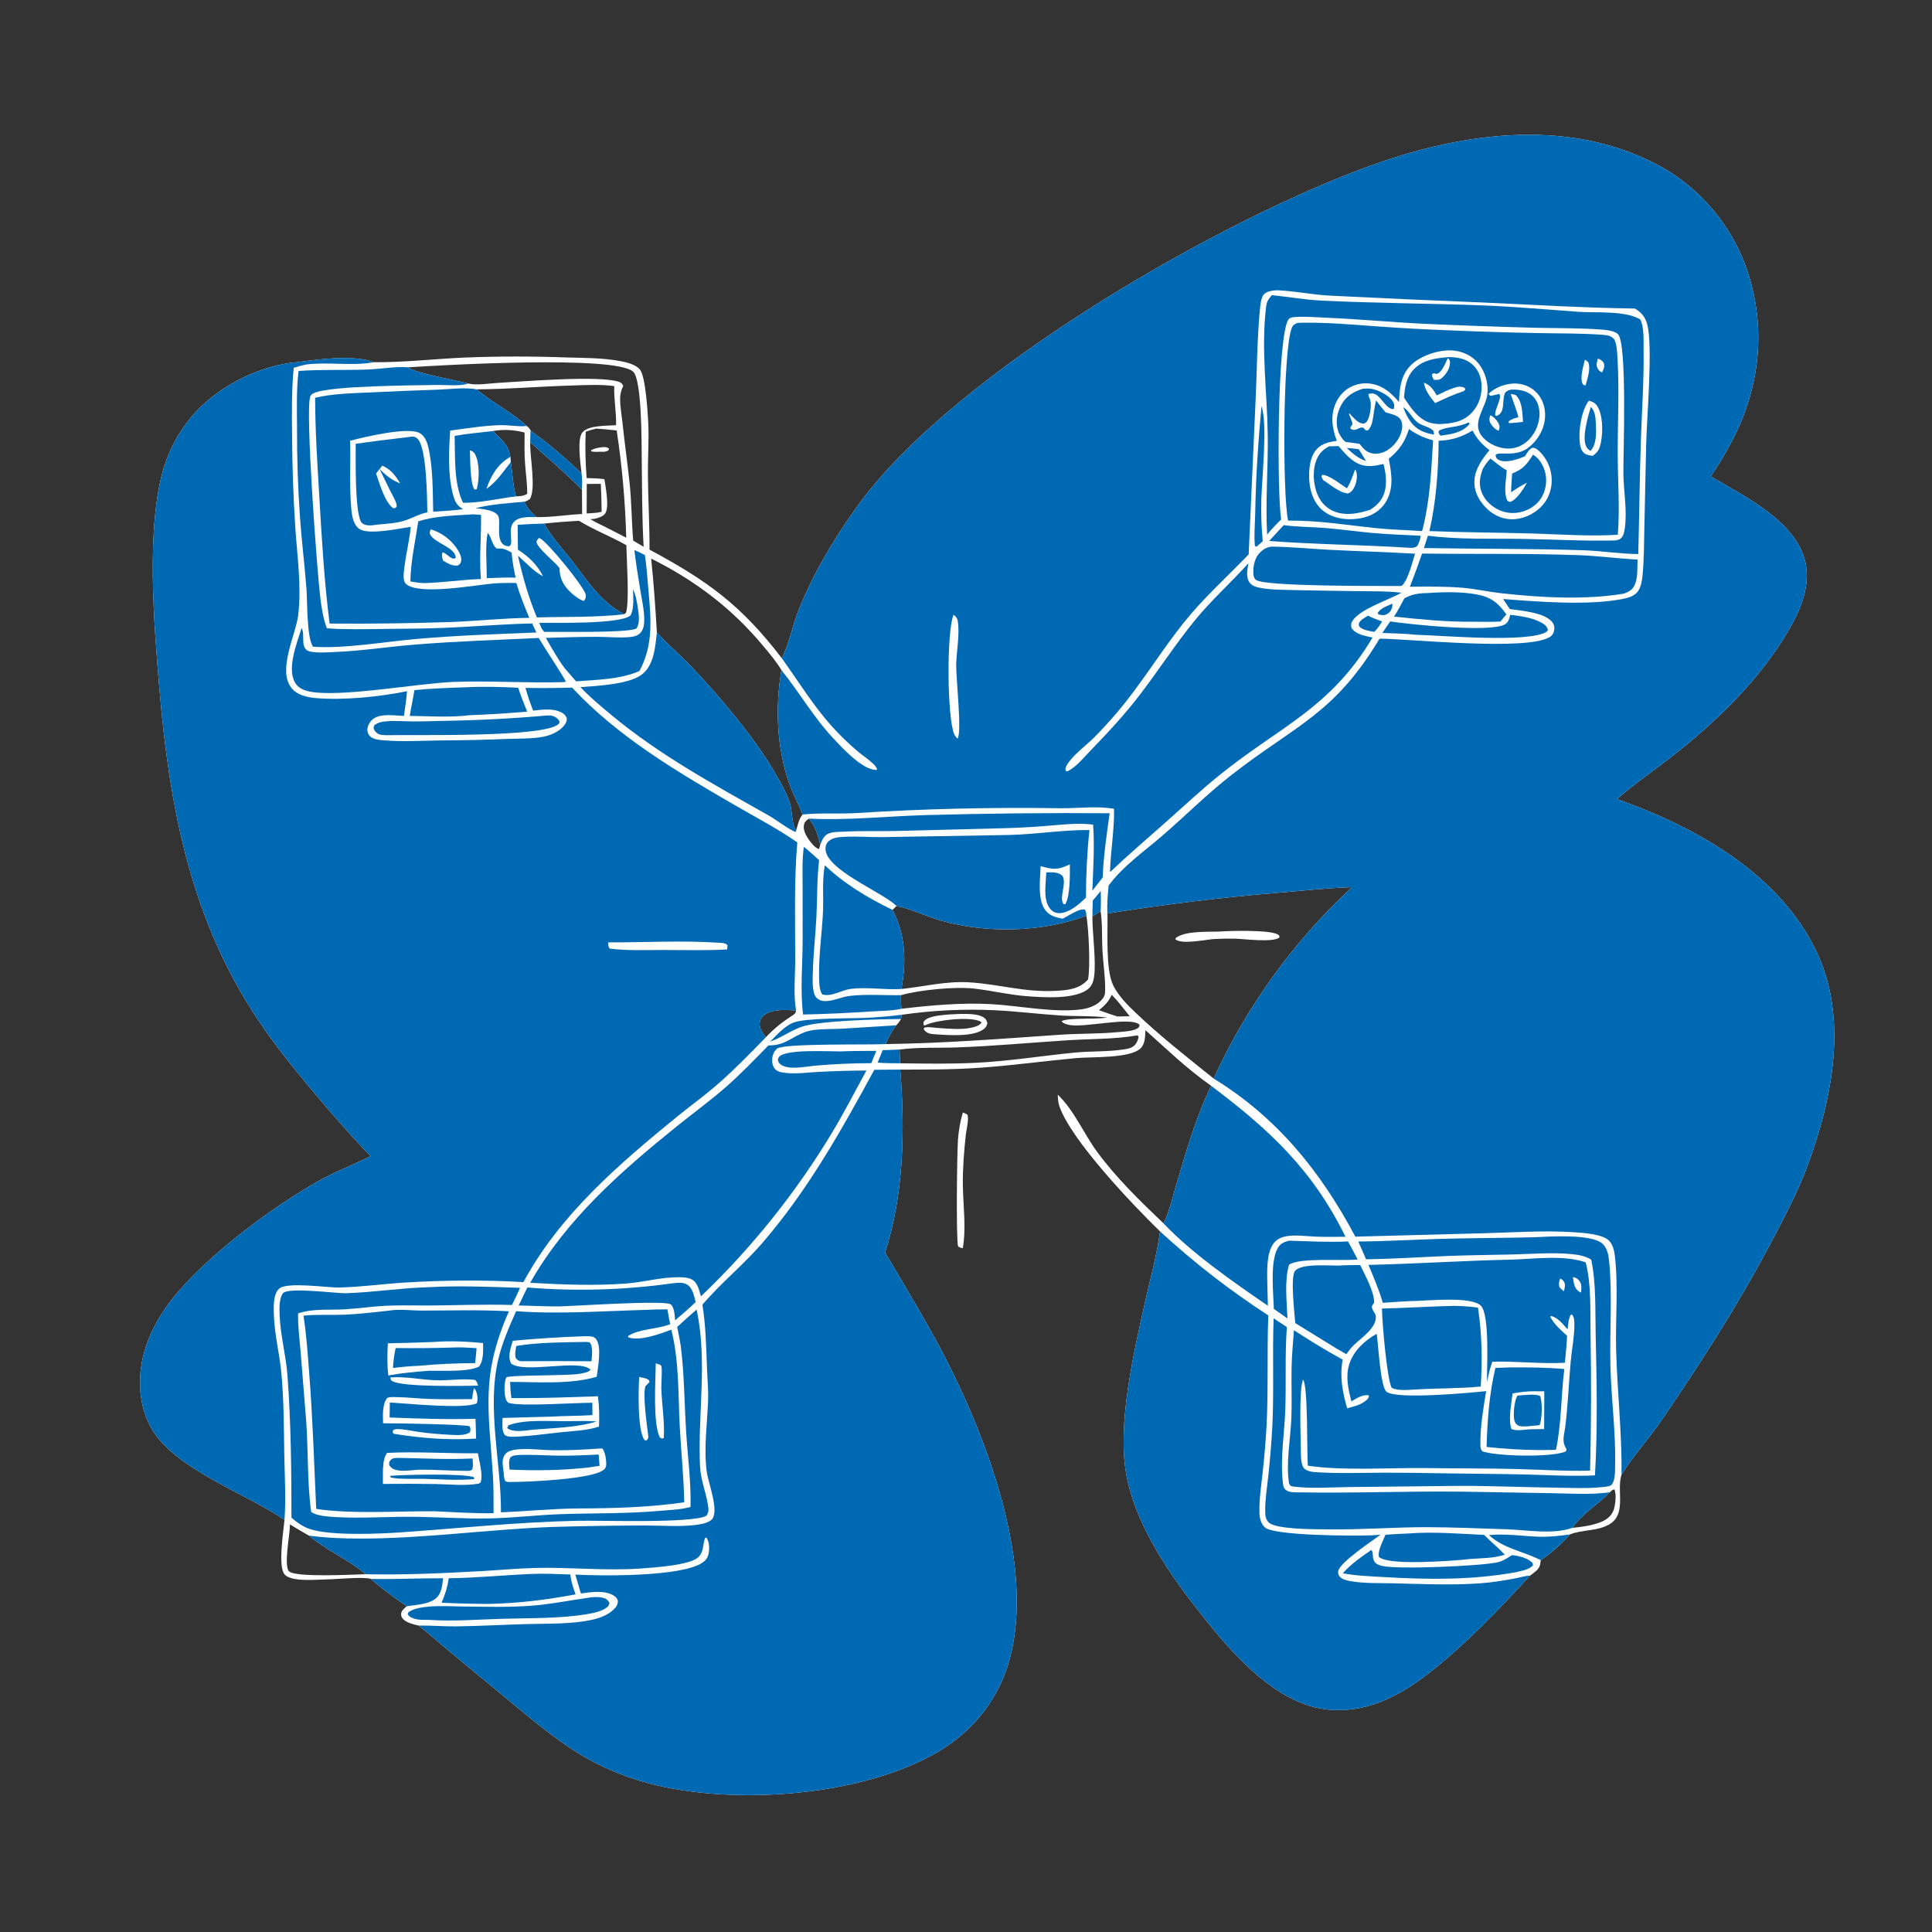 <?xml version="1.0" encoding="utf-8" ?>
<svg xmlns="http://www.w3.org/2000/svg" xmlns:xlink="http://www.w3.org/1999/xlink" width="1024" height="1024">
	<rect width="100%" height="100%" fill="#333333" stroke="none"/>
	<path fill="white" d="M414.359 348.833L414.678 348.19C418.455 340.479 420.003 331.684 423.17 323.681C431.074 303.709 442.268 285.089 454.841 267.729C506.013 197.07 648.016 115.337 729.84 86.595C775.894 70.418 828.823 63.294 874.204 85.192Q875.32 85.721 876.423 86.277Q877.526 86.834 878.615 87.417Q879.704 88.001 880.778 88.611Q881.852 89.221 882.911 89.858Q883.97 90.494 885.012 91.157Q886.055 91.819 887.081 92.507Q888.107 93.195 889.116 93.909Q890.125 94.622 891.115 95.359Q892.106 96.097 893.078 96.859Q894.05 97.622 895.004 98.407Q895.957 99.193 896.89 100.003Q897.824 100.812 898.737 101.644Q899.65 102.476 900.542 103.33Q901.434 104.184 902.305 105.061Q903.176 105.937 904.026 106.834Q904.875 107.731 905.701 108.649Q906.528 109.567 907.331 110.505Q908.135 111.444 908.915 112.401Q909.696 113.359 910.452 114.336Q911.208 115.312 911.941 116.308Q912.673 117.303 913.38 118.316Q914.087 119.328 914.769 120.358Q915.451 121.388 916.108 122.435Q916.764 123.482 917.394 124.544Q918.024 125.606 918.628 126.684Q919.232 127.762 919.809 128.854Q920.386 129.946 920.936 131.053Q921.486 132.159 922.009 133.278Q922.531 134.398 923.026 135.53Q923.52 136.662 923.987 137.806Q924.453 138.949 924.891 140.104Q925.33 141.259 925.739 142.425C935.934 171.878 933.307 202.588 919.653 230.466Q913.941 241.925 906.748 252.517C924.239 262.856 951.368 275.882 956.715 297.26C960.365 311.85 952.752 326.683 945.214 338.667C930.214 362.515 908.99 382.983 886.948 400.297C877.074 408.054 866.46 415.293 856.993 423.51C898.682 438.271 943.089 462.88 962.869 504.548C979.427 539.429 971.355 581.215 958.696 616.051C953.256 631.02 945.719 645.35 938.259 659.388C920.891 692.075 901.352 722.523 880.475 753.026C873.824 762.743 865.581 771.651 859.446 781.599C859.393 781.777 859.337 781.954 859.286 782.132C856.842 790.704 862.275 802.817 852.638 808.126C846.302 811.617 838.601 810.691 832.108 813.277C827.388 818.56 822.463 822.931 816.622 826.933C816.352 829.775 816.013 831.117 813.779 832.972C812.874 833.723 811.923 834.421 810.971 835.111C794.301 853.213 776.58 871.843 757.145 886.941C741 899.484 723.073 908.646 702.142 905.901C673.371 902.126 648.875 871.504 632.085 849.739C616.943 830.111 601.25 805.757 596.884 781.066C592.169 754.399 600.928 716.955 606.869 690.257C609.642 677.796 613.199 665.33 614.831 652.659C600.521 638.723 567.474 604.173 561.413 586.078C560.787 584.209 560.73 582.143 560.615 580.188C569.343 588.468 574.441 600.943 581.587 610.626C591.911 624.615 604.182 636.464 616.705 648.426C620.109 641.456 621.756 633.454 623.984 626.046C629.066 609.155 634.143 591.367 641.968 575.531C628.185 565.737 619.451 556.984 607.098 546.014C606.89 549.277 607.077 553.049 604.62 555.551C599.138 561.133 578.51 560.044 570.195 560.826C553.346 562.411 536.585 564.706 519.697 565.905C505.573 566.908 491.319 566.917 477.165 566.908C479.697 598.885 479.122 633.125 469.093 663.866C480.943 683.949 493.156 703.812 503.588 724.695C524.811 767.181 547.641 830.105 535.522 877.918C530.024 899.608 516.422 917.11 497.22 928.456C457.234 952.084 389.325 957.096 344.62 945.384Q340.391 944.296 336.237 942.947Q332.083 941.599 328.021 939.995Q323.959 938.392 320.004 936.54Q316.049 934.688 312.216 932.595C298.194 924.824 285.838 914.593 273.519 904.431L239.538 876.356C233.63 871.453 227.865 866.266 221.792 861.576C219.173 860.953 215.701 860.206 213.735 858.218C212.879 857.352 212.449 856.332 212.631 855.097C212.866 853.511 214.436 852.351 215.566 851.362C208.972 846.725 202.635 842.27 196.609 836.858C192.963 835.584 178.046 837.063 173.151 837.112C168.057 837.162 154.293 838.654 150.775 834.411C147.293 830.212 150.229 811.638 150.788 805.551C130.172 791.335 91.414 778.297 79.683 756.017C72.899 743.134 72.815 727.813 77.187 714.167C80.16 704.887 85.055 696.439 91.041 688.784C108.678 666.228 143.842 640.007 168.748 625.999C177.673 620.979 187.304 617.436 196.409 612.767C185.638 601.621 175.405 589.814 165.447 577.939C153.993 564.278 142.89 550.34 133.324 535.268C100.291 483.226 89.582 425.411 84.483 364.912C81.715 332.063 77.083 278.382 87.177 246.779Q88.348 243.189 89.858 239.728Q91.368 236.267 93.202 232.966Q95.037 229.665 97.179 226.555Q99.321 223.445 101.751 220.555C114.972 205.052 137.43 193.553 157.764 191.899C169.515 190.381 187.07 187.879 198.259 191.97C214.374 192.11 230.522 190.171 246.618 189.5Q273.318 188.463 300.019 189.455C309.561 189.726 319.718 189.634 329.091 191.443C332.342 192.07 336.911 193.213 339.146 195.831C342.147 199.347 343.273 218.344 343.555 223.442C344.071 232.795 343.323 242.43 343.404 251.83C343.517 264.894 344.326 278.404 344.252 291.319C375.167 307.912 392.755 320.691 414.359 348.833ZM643.255 571.652Q646.525 564.487 650.145 557.492Q653.766 550.497 657.727 543.689Q661.689 536.882 665.982 530.278Q670.276 523.675 674.89 517.292Q679.505 510.909 684.429 504.762Q689.354 498.615 694.576 492.719Q699.798 486.823 705.306 481.192Q710.813 475.562 716.592 470.21C703.651 470.647 690.611 472.052 677.711 473.155Q632.131 476.9 586.98 484.181C587.205 494.095 585.94 513.706 589.955 522.105C592.607 527.653 597.317 532.373 601.704 536.57C614.812 549.107 629.146 560.294 643.255 571.652ZM421.997 440.195C422.833 437.213 423.365 434.149 425.393 431.723C423.233 426.126 420.268 420.883 418.276 415.188C411.639 396.21 410.846 374.86 414.157 355.141C411.396 350.467 407.599 346.07 404.116 341.901C387.659 322.203 368.076 307.479 345.135 296.06C346.474 309.023 347.41 322.205 348.153 335.218C353.772 341.465 360.247 346.875 366.065 352.934C379.812 367.251 398.81 389.621 408.988 406.691C412.517 412.612 416.383 418.885 418.595 425.436C420.024 429.668 419.495 436.885 421.997 440.195ZM193.842 834.363C184.513 826.478 173.046 821.761 163.684 813.885C160.314 811.956 156.959 810.022 153.671 807.956C153.673 808.094 153.676 808.232 153.676 808.371C153.674 813.143 150.427 829.329 153.023 832.652C155.915 836.354 188.199 834.446 193.842 834.363ZM421.977 535.565C416.582 535.245 409.165 534.582 404.745 538.243C403.448 539.318 402.77 540.598 402.642 542.299C402.429 545.141 404.26 547.692 405.903 549.793C410.259 545.101 414.744 541.647 420.08 538.158C421.356 537.323 421.663 537.059 421.977 535.565ZM310.444 228.787C310.044 237.015 310.323 245.17 310.922 253.38C314.069 253.486 317.231 253.499 320.348 253.971C320.893 257.859 323.291 269.423 320.522 272.49C319.181 273.975 315.757 275.094 313.8 275.103C313.628 275.104 313.457 275.075 313.285 275.061L313.1 275.289C315.763 276.852 318.458 278.2 321.257 279.5L331.917 285.003Q331.158 256.416 326.851 228.145C323.238 227.751 319.638 227.385 316.01 227.162C314.123 227.642 312.284 228.148 310.444 228.787ZM853.279 790.936C846.76 797.519 838.799 802.128 833.367 809.795C838.283 809.346 843.936 808.554 848.546 806.7C851.446 805.535 853.925 803.669 855.12 800.697C856.165 798.097 856.857 792.05 855.684 789.48C854.45 789.503 854.155 790.133 853.279 790.936ZM270.496 242.164L270.717 244.95C271.714 250.741 271.828 257.553 273.477 263.084C275.596 263.066 277.6 262.867 279.421 261.737C279.48 256.298 278.639 250.866 278.276 245.443C277.915 240.057 278.013 234.641 278.046 229.247C272.476 227.816 266.936 227.458 261.251 228.452C265.82 233.39 269.311 234.959 270.496 242.164ZM308.535 272.445L308.457 259.571C299.748 250.657 290.247 242.723 281.029 234.363C280.688 241.666 284.342 259.157 280.767 264.598C279.845 265.175 279.075 265.601 278.03 265.914C279.366 269.409 281.603 271.571 284.265 274.056C292.295 274.268 300.491 272.778 308.535 272.445ZM318.437 256.448L311.001 256.497L310.947 272.14C313.605 271.974 316.29 271.926 318.883 271.281Q318.815 263.86 318.437 256.448ZM434.784 447.659C433.421 442.54 432.243 438.013 428.7 433.883C427.494 434.737 426.469 435.579 426.131 437.105C425.539 439.774 427.074 442.671 428.546 444.807C429.842 446.689 431.866 449.337 434.087 450.062C434.332 449.263 434.582 448.471 434.784 447.659ZM592.193 538.749C594.382 538.711 596.578 538.71 598.765 538.628C595.675 534.824 592.688 530.737 589.253 527.246C587.596 530.869 585.522 532.971 582.495 535.424C585.715 536.569 588.925 537.746 592.193 538.749ZM473.059 482.259C480.063 495.651 480.417 509.552 477.766 524.189C489.484 522.934 501.304 519.977 513.159 520.625C529.485 521.517 542.863 526.128 560.151 525.137C566.475 524.775 572.228 524.108 576.685 519.149C577.993 512.258 577.02 492.504 575.828 485.37C552.072 494.154 523.194 494.835 498.849 487.973C491.117 485.793 483.787 482.068 475.935 480.345L475.179 480.183L473.059 482.259ZM474.98 543.432C472.728 546.638 470.873 549.745 469.394 553.386C500.238 552.98 531.048 550.552 561.799 548.433C571.932 547.734 582.163 548.032 592.272 547.066C595.121 546.794 600.429 546.637 602.843 545.072C603.805 544.448 603.802 544.231 604.003 543.187C599.447 538.385 573.648 545.313 565.916 543.053C564.679 542.692 563.292 542.332 562.676 541.177C567.037 539.242 580.493 540.47 586.776 539.314C578.409 538.261 569.939 538.757 561.531 538.194C550.232 537.438 538.96 536.038 527.65 535.469C511.355 534.648 494.143 535.497 477.978 537.845L477.567 540.105C476.793 541.269 476.091 542.56 474.98 543.432ZM281.225 228.192C284.065 230.517 287.147 232.51 290.006 234.816C296.257 239.86 302.413 245.376 308.251 250.897C307.737 246.341 305.763 232.915 308.595 229.277C311.71 225.273 321.675 225.763 326.531 225.345C326.749 218.428 325.26 211.627 325.584 204.638C318.011 203.628 310.222 204.119 302.602 204.344C285.915 204.838 269.269 206.266 252.569 206.356C260.944 213.4 271.123 218.376 279.215 225.789C280.173 226.612 280.723 226.985 281.225 228.192ZM476.787 556.262Q476.884 559.914 477.065 563.562C490.432 563.77 503.888 563.946 517.243 563.302C534.759 562.457 552.14 559.612 569.578 557.898C578.061 557.064 586.767 557.523 595.18 556.27C597.351 555.947 599.588 555.676 601.249 554.119C602.398 553.041 603.504 550.767 603.434 549.202L602.724 548.779C590.788 550.87 578.367 550.564 566.291 551.339C546.73 552.593 527.322 554.403 507.715 555.138C497.463 555.523 486.959 554.947 476.787 556.262ZM578.995 485.746C578.958 494.975 581.123 509.785 579.844 517.999C579.505 520.175 578.798 522.293 577.142 523.822C570.444 530.007 552.233 528.623 543.807 527.962C534.649 527.245 525.648 525.046 516.524 523.996C506.269 522.816 487.566 524.634 477.555 527.456C477.516 529.898 477.423 532.245 477.882 534.657C493.266 532.824 509.891 531.336 525.346 532.207C540.119 533.04 559.356 536.993 573.596 534.902C577.668 534.303 582.139 532.528 584.605 529.07C585.528 527.775 585.713 526.761 585.75 525.203C585.921 518.187 584.708 510.839 584.321 503.803C583.941 496.9 584.384 489.863 583.365 483.02C581.723 483.659 580.499 484.868 578.995 485.746ZM288.418 277.502C292.307 284.409 297.639 290.287 302.555 296.462C311.192 307.312 317.991 318.93 330.876 325.548L331.819 324.707C333.674 318.414 332.1 296.715 331.998 288.986C323.803 284.323 314.989 281.004 306.904 276.044Q297.641 276.523 288.418 277.502ZM335.603 286.534C337.429 287.653 339.295 288.716 341.141 289.802C340.238 274.137 340.339 258.542 340.135 242.863C340.033 235.038 340.268 200.982 335.511 196.918C325.36 188.248 234.358 193.516 216.363 194.681C219.869 197.827 241.865 201.513 248.089 203.258C252.487 204.389 259.49 203.174 264.101 202.926C276.747 202.246 317.501 198.836 327.946 202.341C329.283 202.789 329.675 203.272 330.337 204.467C329.269 206.743 328.653 208.929 328.67 211.468C328.698 215.628 329.486 219.979 329.932 224.125C331.048 234.491 332.462 244.82 333.615 255.181C334.773 265.582 334.719 276.103 335.603 286.534Z"/>
	<path fill="white" d="M646.903 493.718C647.06 493.7 647.216 493.676 647.373 493.666C652.488 493.355 674.801 492.701 677.799 495.662C678.276 496.133 678.076 496.202 678.046 496.98C674.289 499.64 659.541 497.647 654.375 497.503Q648.993 497.404 643.619 497.699C639.108 497.979 626.508 500.726 622.994 497.904L623.21 497.126C628.329 493.171 640.642 494.02 646.903 493.718Z"/>
	<path fill="#0069B4" d="M414.359 348.833L414.678 348.19C418.455 340.479 420.003 331.684 423.17 323.681C431.074 303.709 442.268 285.089 454.841 267.729C506.013 197.07 648.016 115.337 729.84 86.595C775.894 70.418 828.823 63.294 874.204 85.192Q875.32 85.721 876.423 86.277Q877.526 86.834 878.615 87.417Q879.704 88.001 880.778 88.611Q881.852 89.221 882.911 89.858Q883.97 90.494 885.012 91.157Q886.055 91.819 887.081 92.507Q888.107 93.195 889.116 93.909Q890.125 94.622 891.115 95.359Q892.106 96.097 893.078 96.859Q894.05 97.622 895.004 98.407Q895.957 99.193 896.89 100.003Q897.824 100.812 898.737 101.644Q899.65 102.476 900.542 103.33Q901.434 104.184 902.305 105.061Q903.176 105.937 904.026 106.834Q904.875 107.731 905.701 108.649Q906.528 109.567 907.331 110.505Q908.135 111.444 908.915 112.401Q909.696 113.359 910.452 114.336Q911.208 115.312 911.941 116.308Q912.673 117.303 913.38 118.316Q914.087 119.328 914.769 120.358Q915.451 121.388 916.108 122.435Q916.764 123.482 917.394 124.544Q918.024 125.606 918.628 126.684Q919.232 127.762 919.809 128.854Q920.386 129.946 920.936 131.053Q921.486 132.159 922.009 133.278Q922.531 134.398 923.026 135.53Q923.52 136.662 923.987 137.806Q924.453 138.949 924.891 140.104Q925.33 141.259 925.739 142.425C935.934 171.878 933.307 202.588 919.653 230.466Q913.941 241.925 906.748 252.517C924.239 262.856 951.368 275.882 956.715 297.26C960.365 311.85 952.752 326.683 945.214 338.667C930.214 362.515 908.99 382.983 886.948 400.297C877.074 408.054 866.46 415.293 856.993 423.51C898.682 438.271 943.089 462.88 962.869 504.548C979.427 539.429 971.355 581.215 958.696 616.051C953.256 631.02 945.719 645.35 938.259 659.388C920.891 692.075 901.352 722.523 880.475 753.026C873.824 762.743 865.581 771.651 859.446 781.599C859.696 759.542 857.191 737.603 856.586 715.577C856.133 699.095 857.834 681.856 855.893 665.518C855.566 662.764 854.77 659.44 852.688 657.448C849.115 654.029 838.848 653.424 834.192 653.111C818.737 652.072 802.776 653.199 787.287 653.618L718.348 655.452C700.047 620.98 676.88 592.288 643.255 571.652Q646.525 564.487 650.145 557.492Q653.766 550.497 657.727 543.689Q661.689 536.882 665.982 530.278Q670.276 523.675 674.89 517.292Q679.505 510.909 684.429 504.762Q689.354 498.615 694.576 492.719Q699.798 486.823 705.306 481.192Q710.813 475.562 716.592 470.21C703.651 470.647 690.611 472.052 677.711 473.155Q632.131 476.9 586.98 484.181C586.664 479.233 587.117 474.293 587.596 469.371C595.15 459.101 606.209 451.419 615.805 443.16C628.31 432.395 639.954 420.647 653.003 410.512C687.16 383.983 707.116 378.601 731.203 338.5C747.686 338.637 809.53 345.207 821.512 337.572C822.711 336.808 823.404 335.635 823.698 334.266C824.039 332.683 823.802 331.162 822.798 329.846C818.767 324.561 806.42 323.746 800.214 322.785L796.675 317.489C815.075 318.914 841.266 321.021 859.477 317.57C862.739 316.951 866.459 316.073 868.352 313.087C869.825 310.765 870.299 307.84 870.565 305.15C871.422 296.488 871.355 287.738 871.555 279.045L872.498 235.644C872.85 221.402 876.101 183.45 873.101 172.058C872.045 168.047 870.046 165.585 866.506 163.53C839.76 163.173 812.963 161.551 786.243 160.348Q745.261 158.715 704.297 156.662C695.457 156.142 686.669 154.354 677.888 153.89C675.501 153.764 671.324 154.133 669.711 156.227C668.329 158.023 667.967 162.028 667.75 164.325C666.308 179.594 666.241 195.26 665.555 210.599L661.818 293.814C650.283 305.882 637.946 316.858 627.476 329.946C615.006 345.535 604.79 362.746 591.796 377.939Q586.01 384.733 579.719 391.062C575.193 395.566 568.471 400.224 565.321 405.751C564.674 406.886 564.546 407.415 564.949 408.636L565.819 408.809C570.545 406.445 574.518 401.392 578.182 397.62C587.27 388.263 596.144 378.706 604.08 368.337C614.146 355.186 623.118 341.195 633.64 328.389C642.314 317.831 652.552 308.704 661.666 298.536C661.183 301.928 660.086 306.28 662.629 309.168C664.282 311.045 667.372 311.509 669.713 311.868C674.961 312.672 680.523 312.599 685.825 312.76Q703.697 313.139 721.572 313.337C728.315 313.444 735.205 313.248 741.901 314.091L742.775 314.205C735.94 318.03 721.189 322.653 716.936 328.902C715.981 330.305 716.012 331.286 716.323 332.896C718.941 336.424 723.417 337.02 727.468 337.897C705.306 375.242 678.703 384.865 647.094 410.234C636.895 418.419 627.388 427.324 617.62 436.001C607.809 444.715 597.846 453.183 588.343 462.243C588.603 450.994 590.702 440.042 590.447 428.692C581.46 427.078 571.525 428.462 562.367 428.383Q507.595 427.508 452.926 430.992C443.72 431.495 434.587 430.711 425.393 431.723C423.233 426.126 420.268 420.883 418.276 415.188C411.639 396.21 410.846 374.86 414.157 355.141C423.737 367.007 431.179 380.185 441.713 391.376C446.714 396.689 456.893 407.915 464.489 408.132L464.901 407.638C464.408 406.549 463.736 405.717 462.882 404.892C460.398 402.49 457.346 400.516 454.679 398.298Q447.219 391.992 440.686 384.731C430.898 373.763 422.903 360.8 414.359 348.833Z"/>
	<path fill="white" d="M505.39 325.799C506.623 326.823 507.437 327.667 507.674 329.326C508.718 336.65 506.978 344.918 506.793 352.355C506.634 358.75 509.961 388.308 507.515 391.512C506.83 390.786 506.157 390.103 505.756 389.172C501.997 380.442 501.627 335.119 505.39 325.799Z"/>
	<path fill="#0069B4" d="M157.764 191.899C169.515 190.381 187.07 187.879 198.259 191.97C186.564 194.143 174.009 191.681 162.075 193.216C159.914 193.726 157.791 194.242 155.678 194.933C154.525 206.878 154.685 218.645 154.804 230.629Q154.928 254.682 156.448 278.688C157.441 294.227 159.893 310.378 158.069 325.903C156.835 336.4 146.923 355.064 154.476 364.629C157.402 368.334 162.558 369.57 167.042 369.967C181.982 371.291 201.096 369.317 215.722 366.363C215.369 370.765 214.758 375.095 214.111 379.46C209.104 379.309 201.256 377.835 197.262 381.489C195.757 382.866 194.652 384.932 194.726 387.011C194.775 388.379 195.337 389.585 196.396 390.462C198.153 391.915 200.71 392.151 202.897 392.347C213.573 393.304 224.917 392.499 235.652 392.411Q252.302 392.339 268.938 391.638C274.669 391.439 280.56 391.59 286.239 390.781C291.158 390.08 296.373 388.176 299.409 383.999C300.167 382.955 300.358 382.122 300.436 380.824C299.859 379.188 299.054 378.376 297.528 377.596C292.969 375.262 287.416 376.15 282.543 376.629C281.05 372.646 279.619 368.711 278.51 364.598Q290.869 364.816 303.224 364.441C327.14 390.211 358.467 408.815 388.632 426.272C400.007 432.854 411.779 439.012 422.588 446.504C420.823 467.183 421.499 487.998 421.482 508.733C421.475 516.578 420.451 528.202 421.977 535.565C416.582 535.245 409.165 534.582 404.745 538.243C403.448 539.318 402.77 540.598 402.642 542.299C402.429 545.141 404.26 547.692 405.903 549.793C397.552 558.373 389.031 567.127 379.994 574.985C373.268 580.833 365.981 586.054 359.072 591.688C327.928 617.085 296.8 643.693 277.423 679.54C256.666 678.319 235.067 678.505 214.31 679.79C202.903 680.496 191.442 682.126 180.024 682.412C173.605 682.572 152.429 679.3 148.046 682.938C144.625 685.777 145.012 693.424 145.171 697.478C145.563 707.448 148.085 717.195 149.06 727.111C150.498 741.719 150.423 756.501 150.684 771.161C150.889 782.689 151.597 794.014 150.788 805.551C130.172 791.335 91.414 778.297 79.683 756.017C72.899 743.134 72.815 727.813 77.187 714.167C80.16 704.887 85.055 696.439 91.041 688.784C108.678 666.228 143.842 640.007 168.748 625.999C177.673 620.979 187.304 617.436 196.409 612.767C185.638 601.621 175.405 589.814 165.447 577.939C153.993 564.278 142.89 550.34 133.324 535.268C100.291 483.226 89.582 425.411 84.483 364.912C81.715 332.063 77.083 278.382 87.177 246.779Q88.348 243.189 89.858 239.728Q91.368 236.267 93.202 232.966Q95.037 229.665 97.179 226.555Q99.321 223.445 101.751 220.555C114.972 205.052 137.43 193.553 157.764 191.899Z"/>
	<path fill="white" d="M322.351 499.485C341.632 499.535 361.958 498.377 381.123 499.681C382.751 499.792 384.48 499.737 385.588 500.994L385.379 503.234C374.219 503.829 362.912 503.529 351.734 503.509C342.378 503.492 332.443 503.969 323.196 502.772C322.24 501.661 322.452 500.897 322.351 499.485Z"/>
	<path fill="#0069B4" d="M463.414 567.005L477.165 566.908C479.697 598.885 479.122 633.125 469.093 663.866C480.943 683.949 493.156 703.812 503.588 724.695C524.811 767.181 547.641 830.105 535.522 877.918C530.024 899.608 516.422 917.11 497.22 928.456C457.234 952.084 389.325 957.096 344.62 945.384Q340.391 944.296 336.237 942.947Q332.083 941.599 328.021 939.995Q323.959 938.392 320.004 936.54Q316.049 934.688 312.216 932.595C298.194 924.824 285.838 914.593 273.519 904.431L239.538 876.356C233.63 871.453 227.865 866.266 221.792 861.576C228.343 861.468 234.933 862.079 241.501 862.012C254.418 861.88 267.348 861.084 280.267 860.764C291.314 860.49 303.301 860.88 314.113 858.445C318.158 857.534 322.336 855.928 325.347 852.984C326.702 851.659 327.479 850.411 327.49 848.457C327.085 847.231 326.668 846.723 325.663 845.973C321.166 842.622 313.07 843.818 307.884 844.579L304.918 834.569C318.713 835.331 361.361 835.806 372.383 828.194C374.289 826.878 375.252 825.366 375.628 823.079C376.065 820.421 375.979 817.205 374.378 814.946L373.702 815.18C373.364 816.196 373.104 817.117 372.94 818.18C372.515 820.939 372.156 823.433 370.017 825.431C365.548 829.606 346.852 830.794 340.227 831.295C321.24 832.731 302.246 830.541 283.254 831.061C274.076 831.313 264.931 832.16 255.767 832.684C235.959 833.817 213.648 834.831 193.842 834.363C184.513 826.478 173.046 821.761 163.684 813.885C172.543 815.108 181.574 815.459 190.509 815.476C224.53 815.543 258.298 810.617 292.263 809.334Q317.35 808.566 342.449 808.553C351.045 808.537 360.613 809.338 369.115 808.197C371.628 807.859 375.827 807.198 377.515 805.051C381.115 800.473 375.382 785.838 374.61 780.15C372.931 767.775 374.841 754.633 375.304 742.18C375.501 736.858 374.968 731.566 374.763 726.254C374.308 714.51 374.134 703.152 372.3 691.499C382.115 679.98 394.054 670.398 403.988 658.889C428.209 630.826 445.782 599.379 463.414 567.005Z"/>
	<path fill="#0069B4" d="M614.831 652.659Q628.214 664.985 642.588 676.138Q656.963 687.29 672.227 697.191C671.448 717.079 672.343 736.998 671.24 756.885Q670.539 768.531 669.279 780.13C668.489 787.281 667.36 794.516 667.517 801.721C667.578 804.548 668.246 807.38 670.295 809.464C674.771 814.016 717.726 814.12 726.693 813.766Q729.177 813.672 731.654 813.461C727.132 816.835 710.363 827.903 709.317 832.665C709.075 833.767 709.358 834.818 710.1 835.668C711.316 837.062 713.688 837.654 715.42 837.978C722.906 839.378 731.405 838.996 739.041 839.194C754.069 839.583 769.38 840.247 784.386 839.203C790.406 838.785 796.368 837.816 802.297 836.73C805.097 836.218 808.167 835.249 810.971 835.111C794.301 853.213 776.58 871.843 757.145 886.941C741 899.484 723.073 908.646 702.142 905.901C673.371 902.126 648.875 871.504 632.085 849.739C616.943 830.111 601.25 805.757 596.884 781.066C592.169 754.399 600.928 716.955 606.869 690.257C609.642 677.796 613.199 665.33 614.831 652.659Z"/>
	<path fill="#0069B4" d="M616.705 648.426C620.109 641.456 621.756 633.454 623.984 626.046C629.066 609.155 634.143 591.367 641.968 575.531C672.991 598.9 695.746 620.056 713.132 655.509C707.955 655.547 702.759 655.641 697.585 655.454C692.65 655.276 687.219 654.431 682.344 655.149C680.01 655.492 677.725 656.29 675.995 657.945C671.365 662.372 671.583 672.355 671.662 678.311C671.723 682.897 671.896 687.485 672.004 692.07C654.215 679.908 631.324 663.989 616.705 648.426Z"/>
	<path fill="#0069B4" d="M307.642 364.171C316.192 363.62 333.507 362.697 340.211 357.497C346.733 352.438 347.281 342.784 348.153 335.218C353.772 341.465 360.247 346.875 366.065 352.934C379.812 367.251 398.81 389.621 408.988 406.691C412.517 412.612 416.383 418.885 418.595 425.436C420.024 429.668 419.495 436.885 421.997 440.195L421.714 440.892C419.543 440.599 410.66 434.074 407.74 432.42C378.647 415.943 349.945 400.491 324.065 378.986C318.43 374.303 312.648 369.531 307.642 364.171Z"/>
	<path fill="#0069B4" d="M196.609 836.858C209.362 837.124 222.101 836.461 234.85 836.505C234.344 840.517 234.148 844.761 230.668 847.456C226.938 850.344 220.173 850.622 215.566 851.362C208.972 846.725 202.635 842.27 196.609 836.858Z"/>
	<path fill="#0069B4" d="M789.177 813.65C798.069 812.737 806.409 814.17 815.254 814.474C820.941 814.67 826.49 814.101 832.108 813.277C827.388 818.56 822.463 822.931 816.622 826.933C807.238 822.083 797.275 821.006 789.177 813.65Z"/>
	<path fill="#0069B4" d="M812.929 655.78C821.196 655.386 843.152 653.907 849.186 659.066C851.934 661.415 852.573 665.326 852.899 668.722C854.669 687.158 853.065 706.133 853.566 724.669C854.037 742.082 856.47 759.408 856.038 776.867C855.965 779.808 856.205 784.833 854.028 787.103C853.153 788.015 848.261 788.264 846.858 788.386C839.809 788.997 832.413 788.585 825.336 788.504C808.314 788.309 791.288 787.523 774.266 787.538L715.467 788.164C706.066 788.263 695.133 789.089 685.887 787.95C684.916 787.83 684.382 787.806 683.621 787.159L683.887 786.034L683.825 786.894L683.257 786.523C681.448 775.418 684 762.865 684.451 751.614C684.802 742.853 684.401 734.049 684.557 725.28C684.677 718.548 685.316 711.767 685.808 705.051Q698.443 713.316 711.645 720.641C709.969 729.884 711.551 737.5 713.994 746.43C717.48 745.498 721.374 744.641 724.139 742.18C725.063 741.357 725.54 740.902 725.558 739.622C722.277 738.899 719.006 741.179 716.279 742.741C714.594 736.273 713.071 729.624 715.141 723.029C717.335 716.039 723.381 710.409 729.679 706.956C730.544 712.327 731.562 734.977 734.899 737.661C740.2 741.924 779.813 738.15 787.683 737.329C786.248 746.372 784.476 756.323 784.636 765.49C784.662 767.005 784.679 768.191 785.781 769.294C793.75 771.851 821.537 772.562 829.7 769.41C830.793 768.181 830.087 767.986 829.427 766.542C827.859 763.111 829.217 759.661 829.653 756.038C831.024 744.628 831.495 733.114 832.496 721.668C833.049 715.35 834.455 708.674 834.448 702.377C834.446 700.552 834.514 698.109 833.15 696.728L832.494 696.896C831.266 699.204 831.181 702.023 830.848 704.587C828.146 701.62 826.006 698.558 821.993 697.428L821.681 697.964C823.758 701.983 827.288 704.998 830.583 708.002C830.407 712.755 829.834 717.544 829.429 722.286C816.593 722.991 803.782 721.376 790.946 721.726C790.849 722.017 790.755 722.308 790.654 722.597C789.506 725.879 788.838 729.138 788.154 732.543C788.027 724.76 789.667 696.731 784.844 692.009C779.764 687.036 757.549 689.381 750.047 689.527C744.349 689.659 738.6 690.173 732.907 690.516C730.931 683.607 728.093 677.04 725.317 670.427C750.404 669.834 775.436 668.2 800.54 667.634C813.052 667.351 828.425 664.992 840.409 669.051C843.475 679.858 842.833 695.706 843.014 707.121Q843.653 743.291 842.781 779.456C829.919 779.836 817.236 778.955 804.4 778.63C788.113 778.219 771.778 778.32 755.483 778.112C736.344 777.866 711.652 779.632 693.187 776.843C692.616 769.571 693.32 734.889 690.703 731.268C688.399 734.938 689.395 762.497 689.474 768.204C689.51 770.815 689.29 776.729 691.461 778.522C693.134 779.903 695.608 780.182 697.704 780.311C709.667 781.046 721.837 780.625 733.82 780.553Q750.303 780.574 766.783 780.916C780.769 781.123 794.769 781.176 808.751 781.527C821.016 781.835 833.075 782.541 845.358 781.986C846.835 757.244 846.282 732.089 845.734 707.324C845.451 694.535 846.034 680.135 843.376 667.629C840.044 665.619 836.579 665.055 832.77 664.69C822.514 663.708 811.994 664.647 801.717 664.889C790.303 665.158 778.869 665.232 767.461 665.69C752.963 666.272 738.513 667.257 723.997 667.439C722.766 664.265 721.269 661.151 719.897 658.032C734.439 657.911 748.866 657.038 763.379 656.63C779.889 656.165 796.416 656.172 812.929 655.78Z"/>
	<path fill="white" d="M833.702 676.88C835.253 677.136 836.222 677.71 837.176 678.988C838.473 680.729 838.207 683.066 837.951 685.07C837.445 684.825 837.027 684.648 836.568 684.295C834.265 682.522 834.048 679.537 833.702 676.88Z"/>
	<path fill="white" d="M826.911 677.594C827.683 678.013 828.302 678.345 828.804 679.106C829.897 680.76 829.353 682.557 828.916 684.315C827.931 683.692 827.296 683.046 826.533 682.169C825.993 680.477 826.462 679.234 826.911 677.594Z"/>
	<path fill="#0069B4" d="M687.756 171.136C689.554 171.04 691.355 171.036 693.155 171.033C705.372 171.011 717.573 172.118 729.752 172.977Q748.599 174.346 767.481 175.061Q791.909 176.109 816.355 176.565C827.395 176.782 838.576 176.613 849.582 177.462C851.716 177.627 854 177.95 855.441 179.725C857.018 181.666 857.173 187.693 857.32 190.187C858.302 206.798 857.379 223.843 857.414 240.504C857.444 254.82 858.59 269.13 857.483 283.428C842.462 284.373 827.42 283.211 812.399 282.773C794.126 282.241 775.903 282.219 757.622 281.481C761.209 265.843 762.341 249.62 762.51 233.616C769.459 233.335 774.49 231.729 780.467 228.212C782.816 232.614 785.484 235.634 789.471 238.571C785.728 243.169 781.951 248.253 781.485 254.383C781.077 259.757 783.331 264.476 786.896 268.378C790.566 272.396 795.358 275.051 800.868 275.221C806.681 275.401 812.666 272.781 816.747 268.689C820.505 264.922 822.461 259.884 822.437 254.58Q822.436 254.039 822.407 253.499Q822.379 252.959 822.323 252.421Q822.268 251.883 822.185 251.349Q822.102 250.815 821.993 250.285Q821.883 249.756 821.747 249.232Q821.611 248.709 821.448 248.193Q821.286 247.677 821.098 247.17Q820.91 246.663 820.696 246.166Q820.483 245.67 820.245 245.184Q820.007 244.699 819.744 244.226Q819.482 243.753 819.196 243.294Q818.91 242.835 818.601 242.391Q818.293 241.947 817.962 241.519Q817.631 241.091 817.279 240.681Q816.928 240.27 816.555 239.878Q816.183 239.485 815.792 239.112C814.676 238.042 813.739 237.283 812.114 237.343C810.303 238.189 809.364 240.147 808.309 241.768C808.139 241.847 807.971 241.931 807.799 242.006C804.272 243.542 797.703 245.688 794.12 243.63C792.997 242.986 792.923 242.291 792.653 241.156C794.428 238.944 803.563 242.779 810.641 236.836C815.41 232.832 818.584 227.224 818.915 220.948C819.164 216.224 817.74 211.528 814.411 208.088C811.205 204.776 806.862 203.131 802.275 203.269C797.684 203.406 792.004 205.518 788.782 208.911L788.821 208.911L788.962 208.759L789.852 209.741C790.992 209.708 792.278 209.316 793.408 209.097L794.679 208.779C796.266 211.344 791.932 216.946 792.54 220.208L793.175 220.438C798.242 218.79 795.76 211.907 797.855 208.022C799.283 206.731 800.335 206.472 802.198 206.482C806.017 206.504 809.978 207.398 812.69 210.268C815.32 213.052 816.199 216.938 815.927 220.673C815.553 225.797 813.029 230.899 809.079 234.205C805.786 236.961 801.701 238.193 797.438 237.619C792.793 236.993 787.887 234.607 785.107 230.757C780.104 223.826 787.437 216.197 788.335 208.979C789.012 203.531 787.226 197.137 783.806 192.854C780.453 188.654 775.464 186.247 770.151 185.78C763.186 185.167 753.715 188.21 748.508 192.88C742.519 198.251 741.808 205.486 741.5 213.022C738.996 210.17 736.257 207.401 732.914 205.542C728.42 203.042 723.263 202.432 718.357 204.059C713.733 205.592 710.129 208.976 708.115 213.389C704.996 220.223 706.035 226.908 708.535 233.664Q708.003 233.728 707.473 233.805C703.381 234.412 699.413 235.674 696.958 239.232C693.637 244.044 693.378 252.198 694.315 257.852C695.221 263.316 697.746 268.386 702.418 271.556C707.808 275.214 715.047 275.828 721.336 274.657C726.618 273.674 731.346 270.996 734.29 266.415C738.927 259.199 737.597 251.032 736.065 243.156C741.602 238.648 744.634 234.242 746.776 227.393C750.947 230.372 754.64 232.041 759.569 233.408C758.593 249.56 757.915 265.783 753.737 281.49C745.59 280.915 737.375 280.768 729.253 279.92C712.829 278.205 699.66 275.864 682.702 275.915C679.75 261.85 679.868 186.503 684.622 173.927C685.286 172.169 686.075 171.849 687.756 171.136Z"/>
	<path fill="white" d="M842.172 212.357C843.842 212.923 845.294 213.371 846.339 214.874C849.647 219.634 849.632 228.776 848.541 234.328C847.853 237.832 847.125 239.554 844.178 241.595C842.841 241.411 841.13 241.188 839.982 240.418C838.121 239.169 837.513 236.62 837.287 234.52C836.6 228.162 838.171 217.41 842.172 212.357Z"/>
	<path fill="#0069B4" d="M843.143 215.729C843.233 215.802 843.329 215.868 843.412 215.948C845.566 218.026 845.71 221.979 845.841 224.825C846.054 229.483 846.271 235.444 842.987 239.043C842.204 238.488 841.602 238.029 841.051 237.216C838.027 232.756 841.743 220.481 843.143 215.729Z"/>
	<path fill="white" d="M800.709 208.85C801.728 208.863 802.402 209.02 803.353 209.381C807.028 212.987 806.799 218.826 807.232 223.626C805.365 223.852 803.478 223.991 801.606 224.17C800.964 224.284 800.245 224.179 799.594 224.15L799.662 223.298C801.313 221.988 802.746 221.656 804.779 221.191C803.783 216.936 802.051 212.994 800.709 208.85Z"/>
	<path fill="white" d="M840.043 190.66C840.826 191.049 841.22 191.433 841.841 192.033C843.212 195.699 841.326 200.57 840.416 204.241C840.345 204.248 840.272 204.277 840.202 204.263C839.607 204.146 839.119 204.04 838.83 203.474C837.259 200.399 839.234 193.867 840.043 190.66Z"/>
	<path fill="white" d="M789.872 220.115C791.569 220.672 793.64 222.994 794.36 224.635C795.03 226.161 794.829 226.73 794.32 228.281C792.664 227.776 790.911 226 790.079 224.499C789.124 222.775 789.35 221.878 789.872 220.115Z"/>
	<path fill="white" d="M846.961 190.053C848.034 190.477 849.346 191.153 849.917 192.233C850.825 193.949 849.887 195.757 849.186 197.344C849.08 197.32 848.968 197.315 848.867 197.272C847.748 196.794 847.065 196.018 846.595 194.909C845.914 193.303 846.437 191.607 846.961 190.053Z"/>
	<path fill="#0069B4" d="M407.285 554.088C415.35 554.13 418.069 550.832 424.893 547.729C426.951 546.793 429.015 546.242 431.254 545.94C436.113 545.285 441.189 545.498 446.094 545.236L474.98 543.432C472.728 546.638 470.873 549.745 469.394 553.386C460.725 553.887 415.619 552.896 411.952 555.765C410.227 557.114 409.403 559.22 409.27 561.363C409.152 563.274 409.571 565.405 410.969 566.804C412.528 568.363 415.301 568.575 417.371 568.75C422.753 569.205 428.557 568.392 433.957 568.122Q446.588 567.453 459.237 567.392C453.268 578.262 447.563 589.428 441.176 600.052Q437.575 606.04 433.777 611.904Q429.978 617.768 425.986 623.502Q421.994 629.236 417.812 634.833Q413.631 640.431 409.265 645.885Q404.899 651.34 400.354 656.646Q395.808 661.952 391.088 667.103Q386.368 672.255 381.478 677.245Q376.588 682.236 371.535 687.061C370.762 684.56 370.107 681.488 368.378 679.463C366.395 677.14 362.753 676.988 359.925 676.958C350.543 676.861 341.268 679.582 331.946 680.285C315.156 681.55 297.813 680.873 281.014 679.899C300.002 646.425 328.89 621.008 358.504 597.144C367.297 590.058 376.48 583.398 384.97 575.949C392.789 569.088 400.022 561.529 407.285 554.088Z"/>
	<path fill="#0069B4" d="M205.845 694.71C211.423 693.704 218.231 694.637 223.952 694.634C239.193 694.626 254.531 694.144 269.75 695.001C254.627 729.357 259.03 747.12 261.254 782.009C261.677 788.658 261.574 795.362 261.58 802.022C251.22 802.217 240.718 801.454 230.363 800.997C210.527 800.855 186.814 802.592 167.593 799.756C166.502 775.629 165.748 751.669 163.864 727.572C163.075 717.477 162.437 707.34 160.837 697.333C167.992 696.572 175.308 697.102 182.501 696.817C190.267 696.509 198.108 695.484 205.845 694.71Z"/>
	<path fill="white" d="M205.178 770.068C221.074 769.253 237.317 770.449 253.277 770.269C254.008 774.327 256.025 781.501 254.846 785.384C254.614 786.148 254.163 786.107 253.494 786.404C246.265 787.603 238.553 786.723 231.255 786.581Q217.1 786.317 202.944 786.525C203.109 781.842 202.25 773.881 205.178 770.068Z"/>
	<path fill="#0069B4" d="M211.754 772.721C224.761 772.94 237.451 773.684 250.485 773.012C250.585 774.931 250.912 777.041 250.27 778.881C248.973 779.822 248.2 779.576 246.625 779.579C238.808 779.55 231.005 778.935 223.186 778.961C219.236 778.975 214.711 779.965 210.847 779.302C208.85 778.959 207.537 778.317 206.335 776.654C206.179 775.278 206.108 774.926 207.091 773.799C208.166 772.566 210.259 772.763 211.754 772.721Z"/>
	<path fill="#0069B4" d="M206.695 782.244C213.228 781.606 246.347 780.839 251.228 783.002L251.318 783.947C242.347 784.776 233.515 784.02 224.541 783.819C218.98 783.694 212.669 784.157 207.245 783.145L206.695 782.244Z"/>
	<path fill="white" d="M229.691 711.284C238.521 710.603 247.248 711.001 256.046 711.844C256.082 715.752 256.402 721.149 253.847 724.337C248.115 727.32 233.982 726.391 227.375 726.531C220.144 727.063 212.931 727.723 205.792 729.02C205.165 723.245 205.232 717.772 205.588 711.988Q217.643 711.748 229.691 711.284Z"/>
	<path fill="#0069B4" d="M239.383 714.232C243.784 713.962 248.203 714.31 252.6 714.538C252.412 717.186 252.095 719.841 251.836 722.483Q236.924 722.512 222.076 723.893Q215.15 724.177 208.275 725.057C208.491 721.447 208.957 718.029 209.702 714.492Q224.545 714.701 239.383 714.232Z"/>
	<path fill="white" d="M251.177 735.803C251.675 736.213 252.025 736.585 252.276 737.192C253.026 739.001 253.445 741.978 252.675 743.796C245.647 747.033 215.792 743.81 206.608 743.375L206.506 751.296C221.709 751.89 236.79 752.429 252.011 751.98C252.21 755.47 252.24 758.979 252.325 762.474C237.36 763.422 223.375 762.298 208.626 759.926C208.005 759.113 208.201 759.074 208.272 758.105C209.298 757.479 209.709 757.395 210.959 757.433C214.598 757.545 218.438 758.454 222.055 758.964Q229.89 760.032 237.788 760.42C240.896 760.559 246.776 761.187 249.197 758.966C249.403 757.72 249.462 757.142 248.943 755.977C246.871 754.94 208.609 754.292 203.038 754.379C202.948 750.109 202.53 744.513 205.189 740.951C206.6 740.325 208.381 740.472 209.907 740.49C215.66 740.558 221.418 741.227 227.171 741.451C234.834 741.75 242.541 741.594 250.21 741.552C250.422 739.61 250.8 737.718 251.177 735.803Z"/>
	<path fill="white" d="M206.849 730.1C214.692 729.403 223.305 731.334 231.241 731.579C237.976 731.788 245.028 730.561 251.677 731.358C252.827 732.151 253.009 733.176 253.402 734.438C245.543 734.504 213.965 735.316 207.92 732.031C207.006 731.534 207.134 731.045 206.849 730.1Z"/>
	<path fill="#0069B4" d="M342.755 694.25C346.39 694.004 350.083 694.046 353.727 693.97Q354.403 697.917 355.216 701.839C355.029 701.906 354.844 701.976 354.656 702.041L353.717 702.358C347.299 704.566 338.245 704.431 332.773 708.22L333.147 708.898C339.506 710.86 349.7 707.023 355.797 704.763C360.043 721.377 359.38 739.117 360.287 756.115C361.001 769.508 362.404 782.832 362.661 796.252C343.822 798.949 325.279 799.453 306.281 799.506C292.702 799.626 279.095 801.019 265.522 801.551C265.636 774.8 257.86 746.376 264.201 720.018C266.3 711.294 269.942 703.149 273.544 694.971C296.462 696.657 319.812 694.847 342.755 694.25Z"/>
	<path fill="white" d="M310.311 708.216C311.379 708.237 312.524 708.206 313.578 708.379C314.631 708.552 315.444 709.06 316.061 709.925C319.022 714.073 316.872 724.916 316.266 729.711C302.158 733.892 285.049 732.457 270.399 732.437C270.452 735.359 270.636 738.132 271.065 741.025C286.36 741.158 301.635 740.566 316.919 740.048C317.652 745.37 317.714 750.785 317.468 756.144C310.751 758.294 303.726 758.434 296.765 759.186C289.441 759.977 282.075 761.006 274.717 761.411C273.029 761.503 268.701 761.848 267.558 760.539C265.797 758.521 266.349 754.08 266.364 751.538L291.61 750.864C299.058 750.421 306.534 750.507 313.993 750.052L313.955 743.496C305.171 743.441 275.391 745.611 269.409 743.503C268.907 742.999 268.482 742.525 268.217 741.849C267.067 738.918 267.13 732.879 268.301 730.05C270.53 728.654 300.925 729.297 307.328 728.123C308.968 727.822 311.972 727.415 312.982 725.975C307.34 720.046 278.468 728.154 270.938 722.768C268.923 718.906 270.638 714.51 271.804 710.63Q291.021 708.845 310.311 708.216Z"/>
	<path fill="#0069B4" d="M310.804 711.245L312.481 711.436C314.551 713.724 313.652 718.562 313.529 721.496Q294.737 721.331 275.944 721.485C274.51 721.005 274.3 720.946 273.35 719.787C272.749 717.693 273.308 715.524 273.621 713.407C285.835 711.356 298.452 711.526 310.804 711.245Z"/>
	<path fill="#0069B4" d="M301.774 753.25C306.622 753.164 311.455 753.022 316.294 753.389C305.542 756.75 292.804 756.845 281.589 757.862C277.945 758.289 271.957 759.358 268.805 756.896C268.62 756.752 268.448 756.591 268.27 756.439L268.788 756.979L269.452 755.476C278.166 752.027 292.247 753.45 301.774 753.25Z"/>
	<path fill="white" d="M318.299 767.724L319.209 767.706C320.653 769.083 321.319 773.586 321.327 775.582C321.332 776.944 321.211 777.903 320.179 778.858C314.507 784.105 279.053 785.53 269.875 785.5C269.087 785.504 268.66 785.392 267.919 785.166C267.322 784.09 267.181 783.353 267.092 782.12C266.992 780.736 266.834 779.399 266.648 778.027C266.282 775.325 266.055 772.823 267.943 770.589C269.047 769.282 271.132 768.639 272.759 768.398C279.237 767.439 286.502 768.553 293.061 768.65C301.494 768.775 309.891 768.312 318.299 767.724Z"/>
	<path fill="#0069B4" d="M275.283 771.18C282.065 770.9 289.019 771.435 295.817 771.53C302.996 771.63 310.155 771.289 317.323 770.947L317.775 776.91L311.116 777.893C297.267 779.352 283.972 779.533 270.057 778.913C269.915 776.824 269.423 774.217 270.579 772.391C271.988 771.258 273.558 771.322 275.283 771.18Z"/>
	<path fill="white" d="M347.571 722.608C348.58 722.882 349.639 723.059 350.408 723.815C351.125 724.519 350.449 733.772 350.511 735.739C350.789 744.579 352.327 753.285 351.825 762.161L350.748 762.476L349.765 761.905C345.922 754.437 347.47 732.003 347.571 722.608Z"/>
	<path fill="white" d="M338.779 729.824C340.126 730.111 341.8 730.337 343.044 730.935C343.969 731.38 343.962 731.424 344.312 732.429L342.109 734.703C340.497 739.029 342.994 756.148 343.661 761.605C343.419 762.726 343.281 762.728 342.561 763.539L341.592 763.262C337.796 758.096 338.372 736.633 338.779 729.824Z"/>
	<path fill="#0069B4" d="M167.026 210.82C176.623 208.597 186.559 208.458 196.362 207.994Q213.929 207.115 231.51 206.556C238.009 206.348 246.235 205.174 252.569 206.356C260.944 213.4 271.123 218.376 279.215 225.789C274.525 226.256 269.848 225.231 265.15 225.345C256.352 225.558 247.33 227.089 238.609 228.19C237.913 238.867 237.273 251.309 240.01 261.742C241.044 265.68 241.909 267.789 245.42 269.892C240.187 270.613 234.869 270.86 229.599 271.199C229.348 260.249 229.503 247.757 227.023 237.102C226.347 234.195 225.19 231.13 222.464 229.557C216.389 226.054 192.827 231.671 185.552 233.61C185.933 245.757 185.051 257.869 186.23 270.006C186.579 273.601 187.265 278.071 190.432 280.326C195.195 283.719 211.823 280.07 217.702 279.235C217.004 286.54 215.162 293.685 214.294 300.965C214.021 303.26 213.327 307.689 215.087 309.403C221.485 315.632 251.129 310.235 260.624 309.35C264.972 308.945 269.302 308.923 273.664 309.009C275.545 315.329 278.009 321.401 280.523 327.486C266.925 327.609 253.292 329.112 239.696 329.654Q207.208 330.761 174.702 330.501C171.884 308.503 170.603 286.49 169.307 264.368C168.263 246.531 167.057 228.695 167.026 210.82Z"/>
	<path fill="#0069B4" d="M475.179 480.183C475.031 480.044 474.884 479.903 474.735 479.766C466.792 472.449 437.311 460.746 437.527 449.747C437.559 448.114 438.112 446.736 439.37 445.688C441.59 443.839 444.821 443.68 447.581 443.538C454.449 443.183 461.371 443.787 468.248 443.682L534.436 442.565C548.813 442.252 563.041 439.821 577.42 439.931C576.186 451.717 575.582 463.93 575.57 475.781C572.024 479.218 566.645 483.949 561.452 483.987Q561.143 483.991 560.835 483.963Q560.528 483.936 560.224 483.877Q559.921 483.818 559.625 483.728Q559.33 483.638 559.045 483.519Q558.76 483.4 558.488 483.252Q558.217 483.104 557.962 482.929Q557.707 482.755 557.472 482.555Q557.236 482.355 557.022 482.132C553.153 478.082 554.025 470.815 554.345 465.683L554.566 462.385C557.815 462.373 560.599 461.944 563.174 464.274C565.491 468.676 561.13 475.73 563.718 479.19L564.646 479.216C567.306 474.814 567.043 463.381 567.058 458.1C564.658 459.15 562.398 460.291 559.74 460.41C559.534 460.42 559.328 460.438 559.122 460.443C556.62 460.511 553.968 459.691 551.543 459.112C551.38 466.023 549.581 477.535 554.589 483.056C556.901 485.605 559.938 486.292 563.196 486.928C566.109 485.59 572.027 481.32 575 482.093C575.693 483.144 575.714 484.155 575.828 485.37C552.072 494.154 523.194 494.835 498.849 487.973C491.117 485.793 483.787 482.068 475.935 480.345L475.179 480.183Z"/>
	<path fill="#0069B4" d="M674.128 156.434C682.836 157.32 691.533 158.874 700.275 159.314C729.03 160.762 757.813 160.755 786.573 161.9C803.308 162.566 819.867 164.089 836.561 165.263C845.647 165.902 861.557 164.519 869.349 169.297C871.57 173.223 871.071 181.353 871.14 185.987C871.373 201.746 870.223 217.523 869.702 233.269C869.037 253.39 868.845 273.537 868.317 293.665C858.331 293.559 848.413 291.912 838.431 291.612C810.547 290.774 782.606 290.933 754.709 290.48L756.821 283.931C773.276 286.083 790.364 285.343 806.932 285.62C823.397 285.895 839.75 286.865 856.23 286.45C857.063 286.246 857.977 286.072 858.718 285.616C860.565 284.479 860.98 281.484 861.239 279.532C862.459 270.336 860.558 260.347 860.427 251.057C860.291 241.493 862.588 181.845 857.51 177.062C855.663 175.322 851.368 174.872 848.892 174.685C837.149 173.796 825.121 174.005 813.341 173.718Q783.966 172.938 754.611 171.605C737.691 170.814 720.82 169.158 703.901 168.448C698.043 168.202 691.754 167.597 685.914 168.071C684.817 168.16 683.647 168.365 682.957 169.281C676.907 177.313 676.778 261.162 679.042 275.351C676.374 277.882 673.958 280.484 671.599 283.305C670.635 265.537 672.19 248.026 671.93 230.294C671.602 207.835 668.32 184.902 671.08 162.475C671.421 159.708 672.337 158.513 674.128 156.434Z"/>
	<path fill="#0069B4" d="M226.237 682.279C242.632 681.363 259.2 681.994 275.602 682.583C274.35 685.673 272.81 688.662 271.353 691.661C257.618 691.268 243.862 691.761 230.128 691.923C221.522 692.025 212.853 691.685 204.259 692.107C197.235 692.452 190.257 693.481 183.242 693.931C174.939 694.464 165.944 693.412 158.009 696.119C157.819 702.935 158.813 709.99 159.37 716.787L162.314 753.609C163.437 769.481 162.77 785.463 164.911 801.223C165.343 801.61 165.403 801.705 166 802.003C169.054 803.527 174.155 803.852 177.536 804.056C190.839 804.859 204.546 803.866 217.899 803.929C231.54 803.993 245.187 805.029 258.825 804.804C271.642 804.592 284.393 802.975 297.196 802.539C314.952 801.933 332.331 802.34 350.094 800.749C355.332 800.28 360.919 800.143 365.991 798.709C366.347 785.369 364.47 772.008 363.656 758.705C362.729 743.555 362.712 728.446 360.813 713.367C360.342 710.01 359.568 706.665 358.906 703.34Q363.956 698.617 369.209 694.121C375.159 721.541 369.681 749.773 371.043 777.405C371.399 784.642 374.292 791.063 375.305 798.105C375.598 800.14 375.696 801.638 374.42 803.376C367.186 807.524 318.07 805.776 305.923 806.041C274.912 806.716 244.183 809.92 213.278 812.128C201.164 812.994 175.822 814.062 164.725 810.582C160.647 809.303 157.656 807.146 154.485 804.402C154.459 779.237 154.234 754.009 152.348 728.903C151.538 718.114 148.555 707.598 148.198 696.76C148.091 693.5 147.904 688.091 149.973 685.475C152.682 682.051 177.986 685.594 183.525 685.423C197.768 684.984 211.926 682.716 226.237 682.279Z"/>
	<path fill="#0069B4" d="M675.05 698.709L682.053 703.419C680.99 717.972 681.737 732.333 681.244 746.845C680.809 759.634 678.462 773.036 679.939 785.768C680.15 787.583 680.188 788.778 681.778 789.886C683.417 791.028 685.76 790.926 687.657 790.963C716.851 791.537 746.077 790.245 775.281 790.616L822.128 791.415C832.488 791.593 842.986 792.359 853.279 790.936C846.76 797.519 838.799 802.128 833.367 809.795C823.044 813.479 809.181 810.869 798.41 810.544C784.132 810.113 769.767 809.427 755.49 809.436C738.457 809.446 721.507 810.819 704.441 810.595C698.394 810.515 675.938 810.785 672.34 806.817C670.651 804.954 670.609 803.237 670.586 800.816C670.526 794.699 671.573 788.354 672.223 782.27Q673.604 769.489 674.328 756.654C675.33 737.398 674.323 718.002 675.05 698.709Z"/>
	<path fill="#0069B4" d="M159.845 332.914C161.774 335.907 159.245 342.211 162.716 344.655C165.214 346.414 173.894 345.714 176.903 345.601C191.582 345.048 206.08 342.726 220.703 341.576C242.24 339.882 263.93 339.156 285.51 338.134C287.303 341.34 299.908 360.47 299.914 361.306L298.625 361.539C279.19 362.139 259.76 360.692 240.308 361.433C221.336 362.156 179.147 370.009 163.486 366.397C160.491 365.706 157.863 364.436 156.302 361.669C152.007 354.06 157.453 340.57 159.845 332.914Z"/>
	<path fill="#0069B4" d="M158.249 196.617C170.439 195.749 182.636 196.304 194.838 195.852C201.886 195.591 209.385 194.138 216.363 194.681C219.869 197.827 241.865 201.513 248.089 203.258C244.082 204.843 236.476 203.948 232.107 204.032C219.945 204.267 176.484 204.387 166.956 208.108C165.784 208.565 164.864 208.987 164.42 210.229C161.715 217.796 168.171 304.228 169.765 316.813C170.461 322.307 171.252 327.834 173.274 333.017C183.082 333.721 193.045 333.468 202.872 333.352C214.075 333.219 225.327 333.227 236.518 332.731C251.693 332.059 266.866 330.795 282.05 330.441L284.302 335.243C262.818 336.072 241.488 336.813 220.044 338.724C203.44 340.203 182.241 343.936 165.878 342.769C162.501 337.661 162.966 318.942 162.419 311.917C161.446 299.429 159.926 286.987 159.021 274.491Q157.34 250.616 157.423 226.682C157.372 216.65 157.053 206.597 158.249 196.617Z"/>
	<path fill="#0069B4" d="M753.726 293.4C781.337 293.764 808.976 293.26 836.577 294.241C847.055 294.613 857.48 296.064 867.956 296.583C867.756 300.535 868.145 305.916 866.628 309.566C865.379 312.57 863.68 313.473 860.753 314.627C839.902 318.078 816.443 316.738 795.559 314.413C788.783 313.659 782.1 312.125 775.309 311.541C765.998 310.74 756.629 310.912 747.294 310.969Q750.681 302.247 753.726 293.4Z"/>
	<path fill="#0069B4" d="M437.186 458.604C447.524 468.519 460.224 476.071 473.059 482.259C480.063 495.651 480.417 509.552 477.766 524.189C468.85 524.719 459.536 523.042 450.738 524.15C446.33 524.706 441.043 528.165 436.672 527.255C435.794 527.072 435.979 527.25 435.561 526.621C434.009 524.282 434.134 518.673 434.121 515.847C434.07 505.17 435.629 494.556 436.174 483.904C436.598 475.606 435.635 466.766 437.186 458.604Z"/>
	<path fill="#0069B4" d="M767.336 692.233C772.621 691.949 778.109 692.391 783.356 693.043C785.481 707.054 785.696 720.755 784.825 734.878C773.673 735.992 762.451 735.746 751.274 736.408C747.251 736.542 741.188 737.434 737.614 735.554C735.093 730.964 732.497 700.238 732.478 693.551C744.083 693.32 755.719 692.544 767.336 692.233Z"/>
	<path fill="#0069B4" d="M800.905 724.747C810.322 724.691 819.738 724.781 829.123 725.611C827.336 739.869 827.677 754.374 824.682 768.459L816.274 768.566Q802.052 768.483 787.917 766.91C788.298 753.155 789.365 738.412 792.605 725.022L800.905 724.747Z"/>
	<path fill="white" d="M807.484 737.695C811.077 737.257 814.882 737.447 818.507 737.411L818.42 757.427L810.875 757.546C808.347 757.727 803.143 758.655 801.036 757.318C799.318 752.008 801.12 744.037 801.676 738.517C803.598 738.186 805.552 737.966 807.484 737.695Z"/>
	<path fill="#0069B4" d="M804.319 739.686C807.245 739.538 813.99 738.536 816.354 739.97C817.619 744.113 817.326 751.089 816.14 755.193L815.125 755.511C812.352 755.524 807.094 756.704 804.695 755.54C803.366 754.895 802.76 753.664 802.529 752.271C802.034 749.292 802.594 742.252 804.319 739.686Z"/>
	<path fill="#0069B4" d="M709.241 670.784C713.127 670.522 717.049 670.55 720.944 670.491C723.508 676.063 728.389 684.397 728.321 690.505C728.071 690.843 727.564 691.503 727.383 691.859C726.401 693.795 729.027 695.652 729.203 697.648C729.741 703.745 721.373 709.219 717.521 712.936C716.038 714.368 714.811 716.1 713.582 717.749L708.207 714.649L686.518 701.274C686.19 696.333 683.745 676.459 686.477 673.495C690.086 669.58 703.924 670.852 709.241 670.784Z"/>
	<path fill="#0069B4" d="M216.186 231.699C216.686 231.62 217.185 231.53 217.688 231.475C219.154 231.316 220.292 231.508 221.345 232.596C226.233 237.644 226.326 263.998 226.522 271.561C222.3 272.34 218.923 274.437 214.909 275.78C210.094 277.39 204.908 277.598 199.881 278.061C197.484 278.436 194.014 279.016 191.978 277.337C187.889 273.966 188.579 242.378 188.529 235.207C197.75 233.92 206.931 232.729 216.186 231.699Z"/>
	<path fill="white" d="M202.611 246.795C207.15 248.764 209.678 252.112 212.091 256.246C207.521 254.363 204.639 252.053 201.171 248.587Q204.13 254.713 207.159 260.804C208.021 262.463 210.333 266.374 210.27 268.184C210.249 268.78 209.696 269.037 209.285 269.407L208.136 269.209C203.598 265.323 201.319 256.551 199.318 250.97L202.611 246.795Z"/>
	<path fill="white" d="M502.789 537.697C507.725 537.516 516.682 536.595 521.037 539.055C522.49 539.876 522.896 540.757 523.335 542.309C523.045 543.526 522.744 544.288 521.781 545.139C516.446 549.854 502.103 548.626 495.241 548.169C493.285 548.039 491.277 547.73 490.018 546.066C489.479 545.353 489.611 545.594 489.772 544.72C491.846 543.996 495.583 544.856 497.876 544.895C503.242 545.245 509.318 545.872 514.613 544.735C516.61 544.306 519.086 543.761 520.227 541.97C519.932 541.655 519.792 541.457 519.355 541.263C513.646 538.73 496.576 540.609 490.95 543.172L490.054 543.587L489.55 543.231C489.459 542.432 489.213 542.043 489.72 541.346C491.915 538.329 499.369 538.098 502.789 537.697Z"/>
	<path fill="#0069B4" d="M674.106 289.724C684.34 289.848 694.553 290.887 704.773 291.41C719.845 292.182 734.938 292.59 750.003 293.473C748.498 298.084 746.595 306.558 743.335 310.132C742.767 310.755 741.918 310.549 741.125 310.594C730.952 310.525 670.924 310.928 665.766 307.423C664.884 306.823 664.503 305.778 664.377 304.743C663.956 301.308 664.777 296.441 667.033 293.745C668.91 291.502 671.166 289.932 674.106 289.724Z"/>
	<path fill="#0069B4" d="M274.363 278.164C279.052 277.844 283.716 277.582 288.418 277.502C292.307 284.409 297.639 290.287 302.555 296.462C311.192 307.312 317.991 318.93 330.876 325.548C315.709 327.352 299.836 326.801 284.549 327.248C280.097 316.507 277.088 305.867 274.517 294.54C279.02 298.387 282.483 302.604 287.793 305.435C284.726 299.197 280.239 295.084 274.506 291.321L274.363 278.164Z"/>
	<path fill="white" d="M285.619 285.124C285.857 285.22 286.104 285.296 286.333 285.412C290.313 287.426 309.923 311.331 310.457 315.281C310.674 316.887 310.281 317.271 309.472 318.593C306.686 317.566 304.244 315.705 302.128 313.648C298.307 309.932 296.664 306.21 296.495 300.985C293.884 297.598 285.083 290.816 284.392 287.384C284.236 286.606 285.172 285.739 285.619 285.124Z"/>
	<path fill="#0069B4" d="M428.7 433.883C449.026 434.908 469.901 432.632 490.256 432.029Q539.197 430.657 588.156 431.04C586.531 442.295 584.892 453.748 584.431 465.116L578.961 472.066C579.428 460.42 580.169 448.706 579.392 437.062C571.189 436.02 562.768 437.113 554.561 437.754Q543.795 438.629 532.999 438.947L473.996 440.451C465.247 440.642 456.457 440.299 447.721 440.783C444.732 440.949 440.235 440.657 437.85 442.562C436.287 443.81 435.481 445.839 434.784 447.659C433.421 442.54 432.243 438.013 428.7 433.883Z"/>
	<path fill="#0069B4" d="M248.873 272.726C250.819 272.462 252.973 272.784 254.934 272.906C255.19 284.244 253.911 295.549 254.871 306.883C244.825 307.22 234.853 308.825 224.772 309.049C222.328 309.029 219.916 308.561 217.505 308.186C217.666 297.482 220.141 286.868 221.7 276.306C230.439 273.559 239.798 273.287 248.873 272.726Z"/>
	<path fill="white" d="M228.276 280.558Q229.118 280.809 229.941 281.117Q230.763 281.425 231.563 281.789Q232.363 282.153 233.135 282.571Q233.908 282.989 234.65 283.459Q235.392 283.929 236.1 284.449Q236.808 284.969 237.479 285.537Q238.149 286.104 238.779 286.717Q239.41 287.329 239.996 287.983C241.88 290.066 245.045 294.327 244.396 297.398C244.093 298.829 243.787 298.992 242.646 299.733C239.552 300.069 237.394 298.632 234.832 297.134C234.337 295.832 233.991 294.097 234.546 292.786C236.002 292.877 237.889 295.082 239.359 295.761C240.365 296.225 240.552 296.111 241.529 295.761C241.695 290.079 230.122 287.967 227.88 283.061C227.505 282.24 228.032 281.378 228.276 280.558Z"/>
	<path fill="#0069B4" d="M336.221 291.507C338.109 292.311 339.951 293.29 341.799 294.186C342.736 300.358 343.134 306.648 343.689 312.868C345.039 327.996 346.403 341.805 338.909 355.642C328.84 360.135 316.17 360.275 305.33 361.122Q302.243 357.645 299.244 354.093C295.478 349.052 292.442 343.528 289.305 338.086C298.524 337.858 307.779 337.492 317 337.539C322.635 337.568 328.637 338.209 334.231 337.624C336.409 337.396 338.567 336.722 339.906 334.87C341.151 333.148 341.434 330.867 341.462 328.799C341.533 323.656 340.286 318.321 339.453 313.254C338.264 306.017 337.085 298.791 336.221 291.507Z"/>
	<path fill="#0069B4" d="M768.102 189.25C772.645 189.445 776.675 189.974 780.285 193.064C783.373 195.706 784.898 199.509 785.22 203.496C785.648 208.79 784.076 214.236 780.527 218.243C775.617 223.788 769.456 224.51 762.525 224.779C761.283 224.649 760.017 224.559 758.797 224.283C751.999 222.744 747.722 216.152 744.154 210.727C744.558 205.416 745.342 200.225 749.034 196.102C753.928 190.636 761.228 189.777 768.102 189.25Z"/>
	<path fill="white" d="M754.678 202.806C758.243 204.144 759.614 206.515 761.562 209.575C764.363 208.176 767.354 206.658 770.33 205.69C772.539 204.971 774.223 204.513 776.35 205.616L776.631 206.504L775.873 207.279C770.598 209.003 765.663 211.301 760.642 213.635C757.961 210.322 755.372 207.125 754.678 202.806Z"/>
	<path fill="white" d="M767.365 189.818C767.544 189.958 767.756 190.063 767.902 190.236C768.464 190.908 768.541 191.563 768.518 192.397C768.435 195.397 766.56 198.192 764.418 200.171C762.91 201.564 761.848 201.386 759.947 201.269C759.286 200.036 758.991 199.668 759.021 198.292C760.558 197.206 760.659 198.568 761.895 198.059C764.415 197.021 766.208 192.151 767.365 189.818Z"/>
	<path fill="#0069B4" d="M240.986 231.018C247.639 229.832 254.536 229.284 261.251 228.452C265.82 233.39 269.311 234.959 270.496 242.164L270.717 244.95C271.714 250.741 271.828 257.553 273.477 263.084C264.135 264.214 254.913 266.519 245.46 266.502C240.481 256.593 241.26 241.978 240.986 231.018Z"/>
	<path fill="white" d="M257.803 259.14C260.151 252.238 263.885 245.751 270.496 242.164L270.717 244.95C266.644 250.085 263.251 255.338 257.803 259.14Z"/>
	<path fill="white" d="M249.064 238.669C250.278 239.022 251.168 239.592 251.785 240.741C254.307 245.431 254.068 254.262 252.691 259.277L251.565 259.496C249.117 256.868 249.248 242.839 249.064 238.669Z"/>
	<path fill="#0069B4" d="M704.405 236.566L709.445 236.434C712.046 239.419 714.726 242.655 718.112 244.78C723.206 247.976 727.746 247.199 733.247 245.934C734.43 250.251 735.079 255.026 734.178 259.458C733.167 264.432 730.445 267.487 726.274 270.164C720.876 271.912 714.97 273.225 709.342 271.783Q708.545 271.586 707.773 271.309Q707.001 271.031 706.261 270.675Q705.522 270.319 704.823 269.889Q704.124 269.459 703.473 268.96Q702.822 268.46 702.226 267.896Q701.63 267.332 701.095 266.709Q700.561 266.087 700.093 265.413Q699.625 264.739 699.229 264.02C696.305 258.802 695.494 251.031 697.23 245.28C698.51 241.041 700.567 238.646 704.405 236.566Z"/>
	<path fill="white" d="M718.2 248.867C718.675 249.401 718.718 249.321 718.897 250.021C719.601 252.786 718.917 256.289 717.538 258.746C716.758 260.138 715.903 261.091 714.34 261.542C709.894 261.167 705.027 256.768 701.265 254.428C700.909 253.861 700.659 253.186 700.382 252.575L700.742 251.708C704.333 251.566 710.758 256.853 713.885 258.839C715.852 255.745 716.961 252.296 718.2 248.867Z"/>
	<path fill="#0069B4" d="M426.059 448.854C428.85 451.07 431.48 453.518 434.148 455.883C432.966 465.867 433.202 476.131 432.702 486.177C432.23 495.634 431.098 505.056 430.852 514.528C430.764 517.936 430.147 526.294 432.754 528.806C434.188 530.189 435.809 530.671 437.777 530.606C442.002 530.466 446.176 528.324 450.447 527.839C459.346 526.828 468.587 527.634 477.555 527.456C477.516 529.898 477.423 532.245 477.882 534.657C472.718 535.799 466.896 535.77 461.623 536.106C449.614 536.873 437.665 537.504 425.63 537.708C424.067 524.539 425.409 511.349 425.42 498.13L425.4 469.134C425.395 462.434 425.093 455.493 426.059 448.854Z"/>
	<path fill="#0069B4" d="M281.789 834.224C288.594 833.905 295.491 834.315 302.301 834.512C302.658 838.188 303.849 841.6 305.064 845.059C289.61 847.949 274.65 849.795 258.926 850.116Q246.482 850.068 234.052 849.47C235.942 845.199 237.162 841.12 237.867 836.501C252.512 836.328 267.152 834.825 281.789 834.224Z"/>
	<path fill="#0069B4" d="M356.313 680.195C358.953 679.925 361.865 679.435 364.241 680.907C367.2 682.741 367.885 687.049 368.702 690.142C365.243 693.521 361.482 696.642 357.83 699.81C357.631 697.607 357.47 692.673 355.384 691.288C351.994 689.038 304.66 692.222 296.55 692.431C289.342 692.446 282.112 692.123 274.906 691.924L279.504 682.399Q289.099 683.189 298.723 683.446Q308.346 683.704 317.97 683.428Q327.593 683.152 337.186 682.343Q346.779 681.534 356.313 680.195Z"/>
	<path fill="#0069B4" d="M746.424 812.784C759.658 811.744 773.379 812.902 786.617 813.523C790.114 817.172 794.094 820.228 797.519 823.999C791.857 825.919 785.795 825.829 779.878 826.239Q773.565 826.919 767.228 827.318C760.382 827.699 735.436 829.306 730.878 825.233C729.98 822.204 733.152 816.379 734.347 813.451C738.371 813.12 742.39 812.942 746.424 812.784Z"/>
	<path fill="#0069B4" d="M246.569 364.279C255.995 363.81 265.237 364.039 274.66 364.524C276.004 368.825 277.753 372.99 279.42 377.173Q264.14 378.517 248.812 379.078C238.53 380.371 227.552 379.56 217.191 379.439C217.922 374.875 218.909 370.335 219.684 365.771C228.627 364.895 237.593 364.583 246.569 364.279Z"/>
	<path fill="white" d="M318.318 237.135C320.007 236.931 321.387 236.708 322.779 237.767L322.518 238.662C321.008 239.609 319.948 239.503 318.25 239.427C316.606 239.508 315.123 239.569 313.498 239.273L313.22 238.685C314.926 237.689 316.378 237.432 318.318 237.135Z"/>
	<path fill="#0069B4" d="M722.408 206.036C723.94 205.928 725.483 205.848 727.005 206.107C730.659 206.728 736.269 209.56 738.257 212.785C739.115 214.178 739.097 215.251 738.714 216.78C735.223 217.251 732.403 211.074 729.507 209.276C728.024 208.355 726.921 208.379 725.292 208.821C725.311 210.225 726.135 211.418 726.404 212.806C726.928 215.512 726.063 221.558 724.261 223.617C723.74 224.212 723.175 224.524 722.393 224.496C719.667 224.397 717.09 221.001 715.284 219.175L714.927 219.317C715.234 220.166 716.948 224.031 716.804 224.709C716.556 225.877 715.764 225.536 715.752 227.182C718.597 229.136 720.305 226.035 722.341 226.683C723.557 227.07 723.035 228.125 724.822 228.202C727.498 225.995 727.596 221.851 728.159 218.636C728.434 216.485 728.903 214.369 729.337 212.246Q731.776 215.461 734.384 218.54C736.572 219.22 739.761 219.857 741.497 221.379C742.882 222.593 743.31 224.592 743.214 226.36C742.999 230.31 740.58 234.217 737.716 236.825C735.195 239.122 731.919 240.715 728.447 240.451C724.531 240.153 722.841 238.05 720.535 235.211C718.001 234.936 715.476 234.517 712.954 234.15C711.251 232.432 709.924 230.603 709.18 228.272C707.738 223.76 708.644 218.666 710.919 214.587C713.583 209.811 717.361 207.584 722.408 206.036Z"/>
	<path fill="#0069B4" d="M312.831 846.689C314.965 846.375 318.267 846.317 320.321 847.091C321.752 847.631 322.396 848.317 323.013 849.678C322.72 850.686 322.617 851.104 321.789 851.822C319.303 853.977 314.788 854.904 311.564 855.453C296.788 857.97 281.123 857.549 266.174 857.988C253.212 858.369 240.319 859.444 227.355 858.563C224.956 858.526 222.044 858.737 219.76 857.972C218.347 857.5 216.8 856.934 216.08 855.556L216.497 854.493C219.517 852.37 224.025 851.819 227.659 851.505C233.221 851.024 238.969 851.395 244.554 851.46C256.734 851.602 269.048 851.978 281.2 851.095C291.877 850.32 302.249 848.151 312.831 846.689Z"/>
	<path fill="#0069B4" d="M757.693 314.277C765.801 313.706 774.806 313.613 782.79 315.082C790.15 316.436 794.27 319.663 798.391 325.652L795.229 329.445C790.035 329.678 784.823 329.557 779.625 329.517C766.155 329.655 752.257 328.182 738.845 326.828C740.916 323.782 742.586 320.314 744.367 317.082C749.142 314.624 752.313 314.425 757.693 314.277Z"/>
	<path fill="#0069B4" d="M289.865 379.227C291.644 379.123 293.277 379.288 294.765 380.351C295.637 380.975 296.372 381.693 296.581 382.757C296.379 383.401 296.487 383.334 295.96 383.823C288.229 391.008 219.276 389.314 204.836 389.674C203.762 389.607 202.558 389.604 201.511 389.367C200.37 389.108 199.046 388.149 198.496 387.071C197.84 385.79 197.951 385.574 198.444 384.332C200.465 382.844 202.533 382.479 205.011 382.284C209.546 381.926 214.251 382.336 218.804 382.367C223.878 382.402 228.987 382.194 234.062 382.092Q262.016 381.682 289.865 379.227Z"/>
	<path fill="#0069B4" d="M812.563 240.959C814.538 242.218 816.007 243.842 817.174 245.873C819.612 250.114 820.098 255.104 818.735 259.788C817.462 264.158 814.556 267.614 810.53 269.72C806.16 272.007 801.114 272.597 796.407 271.041C791.92 269.557 787.845 266.303 785.777 262.009C783.511 257.303 784.2 253.072 785.965 248.416C787.133 246.381 788.32 244.755 789.948 243.064C792.908 245.137 795.349 247.609 798.617 249.264C798.379 254.062 796.773 260.876 798.899 265.277C799.451 265.65 799.787 266.138 800.487 265.963C803.706 265.157 807.765 258.763 809.274 255.87C806.297 257.352 803.653 259.012 800.938 260.93C800.948 257.608 801.233 254.29 801.458 250.977C807.277 248.726 809.293 246.059 812.563 240.959Z"/>
	<path fill="#0069B4" d="M726.873 821.493C728.11 823.22 727.191 825.619 728.373 827.513C729.309 829.012 730.891 829.595 732.522 829.983C740.821 831.954 786.166 830.021 794.218 827.934C796.763 827.275 799.153 825.655 801.369 824.272C804.494 824.497 808.978 825.642 811.442 827.651C812.343 828.386 812.395 828.394 812.521 829.591C810.434 832.078 806.401 832.546 803.382 833.312C780.453 837.5 757.043 837.259 733.839 835.9C726.498 835.471 718.949 835.234 711.716 833.873C716.168 828.852 721.393 825.281 726.873 821.493Z"/>
	<path fill="#0069B4" d="M683.233 657.592C694.417 657.891 703.043 658.467 714.48 658.005C716.271 661.129 717.897 664.361 719.574 667.548C710.969 668.44 688.853 666.404 683.228 670.321C680.653 678.957 682.061 689.909 682.386 698.8L675.162 693.748C674.934 685.249 673.075 668.916 677.203 661.548C678.621 659.017 680.549 658.311 683.233 657.592Z"/>
	<path fill="#0069B4" d="M680.408 278.345C687.945 279.352 695.54 279.252 703.104 279.907C711.138 280.603 719.135 281.731 727.169 282.449C735.787 283.219 744.447 283.528 753.086 283.985C752.598 285.946 752.254 287.818 751.037 289.482C749.57 290.5 748.569 290.399 746.875 290.331C722.168 288.749 697.385 288.597 672.664 286.724L680.408 278.345Z"/>
	<path fill="#0069B4" d="M800.492 325.846C806.119 326.627 812.126 327.246 817.155 330.122C818.816 331.072 819.931 331.982 820.427 333.859L819.897 334.749C810.653 340.955 763.369 336.741 750.461 336.427C744.565 335.822 738.595 335.676 732.674 335.472Q734.742 332.409 736.842 329.367C747.368 330.999 789.899 335.354 797.581 330.959C799.565 329.824 799.892 327.882 800.492 325.846Z"/>
	<path fill="#0069B4" d="M445.408 557.271C451.748 556.978 458.126 557.036 464.474 556.981L461.812 563.5Q446.686 563.527 431.62 564.868C426.589 565.348 418.773 567.121 414.298 564.538C413.118 563.856 412.648 563.115 412.27 561.815C412.505 561.006 412.511 560.529 413.148 559.921C417.232 556.02 438.982 557.313 445.408 557.271Z"/>
	<path fill="#0069B4" d="M335.531 312.27C337.04 315.541 337.682 319.464 338.186 323.014C338.635 326.176 339.254 330.528 337.234 333.214C331.289 335.559 297.446 334.76 288.584 334.928C287.095 333.741 286.532 331.813 285.822 330.098C294.376 330.052 328.992 330.89 334.188 326.191C336.257 322.3 335.556 316.609 335.531 312.27Z"/>
	<path fill="#0069B4" d="M252.012 269.34C260.499 267.237 269.347 266.7 278.03 265.914C279.366 269.409 281.603 271.571 284.265 274.056C284.193 274.054 284.121 274.049 284.048 274.049C280.365 274.063 275.116 273.65 272.403 276.626C269.897 279.376 270.914 283.191 270.936 286.512C270.946 287.885 271.002 288.497 270.044 289.503C269.497 289.484 268.903 289.49 268.37 289.349C261.893 287.626 266.081 275.971 263.82 273.079C261.517 270.133 255.429 269.793 252.012 269.34Z"/>
	<path fill="#0069B4" d="M258.512 282.437C260.641 284.858 260.678 288.862 263.309 290.763C263.551 290.756 263.793 290.746 264.036 290.741C264.358 290.735 264.681 290.744 265.003 290.732C267.387 290.642 269.08 291.804 271.148 292.882C271.56 297.385 272.303 301.751 273.305 306.158C268.208 305.975 263.072 306.28 257.976 306.446C258.074 299.395 257.024 289.072 258.512 282.437Z"/>
	<path fill="#0069B4" d="M668.613 215.373C671.971 224.236 668.803 253.715 668.523 264.909C668.338 272.295 668.545 279.522 669.301 286.87L666.309 289.467L665.736 289.78L665.106 289.241C664.571 283.553 665.19 277.635 665.288 271.924C665.616 252.955 666.846 234.262 668.613 215.373Z"/>
	<path fill="#0069B4" d="M281.225 228.192C284.065 230.517 287.147 232.51 290.006 234.816C296.257 239.86 302.413 245.376 308.251 250.897C308.653 253.78 308.511 256.668 308.457 259.571C299.748 250.657 290.247 242.723 281.029 234.363C281.015 232.309 281.146 230.245 281.225 228.192Z"/>
	<path fill="#0069B4" d="M408.219 552.034C411.726 548.513 415.629 544.096 420.26 542.107C426.534 539.413 450.962 539.887 459.493 539.468Q468.763 538.973 477.978 537.845L477.567 540.105C466.083 540.199 434.69 540.917 425.076 544.142C419.497 546.013 414.603 549.716 409.009 551.752L408.219 552.034Z"/>
	<path fill="#0069B4" d="M467.831 556.604C470.815 556.558 473.806 556.387 476.787 556.262Q476.884 559.914 477.065 563.562C473.104 563.53 469.13 563.569 465.182 563.203L467.831 556.604Z"/>
	<path fill="#0069B4" d="M725.048 326.306C727.471 327.556 729.999 328.466 732.553 329.405C731.296 331.414 730.086 333.189 728.429 334.911C726.082 334.472 722.025 334.001 720.487 332.018C719.996 331.386 720.233 330.938 720.3 330.199C721.393 328.365 723.288 327.428 725.048 326.306Z"/>
	<path fill="#0069B4" d="M743.732 215.83C747.061 217.85 748.515 221.856 751.585 224.077C753.809 225.685 756.947 226.057 759.044 227.726C760.023 228.505 759.909 229.135 760.097 230.307C758.075 230.075 755.846 229.448 753.972 228.634C748.411 226.218 745.737 221.219 743.732 215.83Z"/>
	<path fill="#0069B4" d="M778.166 223.978C778.717 224.06 778.408 223.944 778.953 224.578C778.843 224.722 778.741 224.874 778.622 225.011C774.794 229.404 769.029 230.179 763.616 230.886C762.771 230.291 762.825 230.089 762.441 229.173C762.769 228.235 762.52 228.304 763.283 227.947C767.35 226.045 772.802 226.609 778.166 223.978Z"/>
	<path fill="#0069B4" d="M583.43 472.22C583.495 475.828 583.565 479.415 583.365 483.02C581.723 483.659 580.499 484.868 578.995 485.746C579.015 482.937 579.125 480.124 579.199 477.316L583.43 472.22Z"/>
	<path fill="#0069B4" d="M737.989 319.972C738.002 320.119 738.032 320.265 738.028 320.413C737.984 322.052 737.311 323.873 735.988 324.914C734.169 326.345 732.726 326.115 730.625 325.676L730.248 324.961C731.398 322.392 735.531 321.118 737.989 319.972Z"/>
	<path fill="#0069B4" d="M713.806 237.464C715.94 237.484 718.08 237.839 720.195 238.105L724.025 244.332C719.861 243 716.952 240.356 713.806 237.464Z"/>
	<path fill="white" d="M510.328 589.652C511.23 589.922 511.851 590.266 512.662 590.73C513.762 592.647 512.161 599.026 511.905 601.383C510.957 610.116 510.206 619.516 510.336 628.285C510.495 638.973 512.185 651.092 510.292 661.582C509.256 661.438 508.707 661.196 507.83 660.631C506.685 657.483 507.233 610.323 507.767 603.755C508.159 598.923 508.934 594.295 510.328 589.652Z"/>
</svg>

